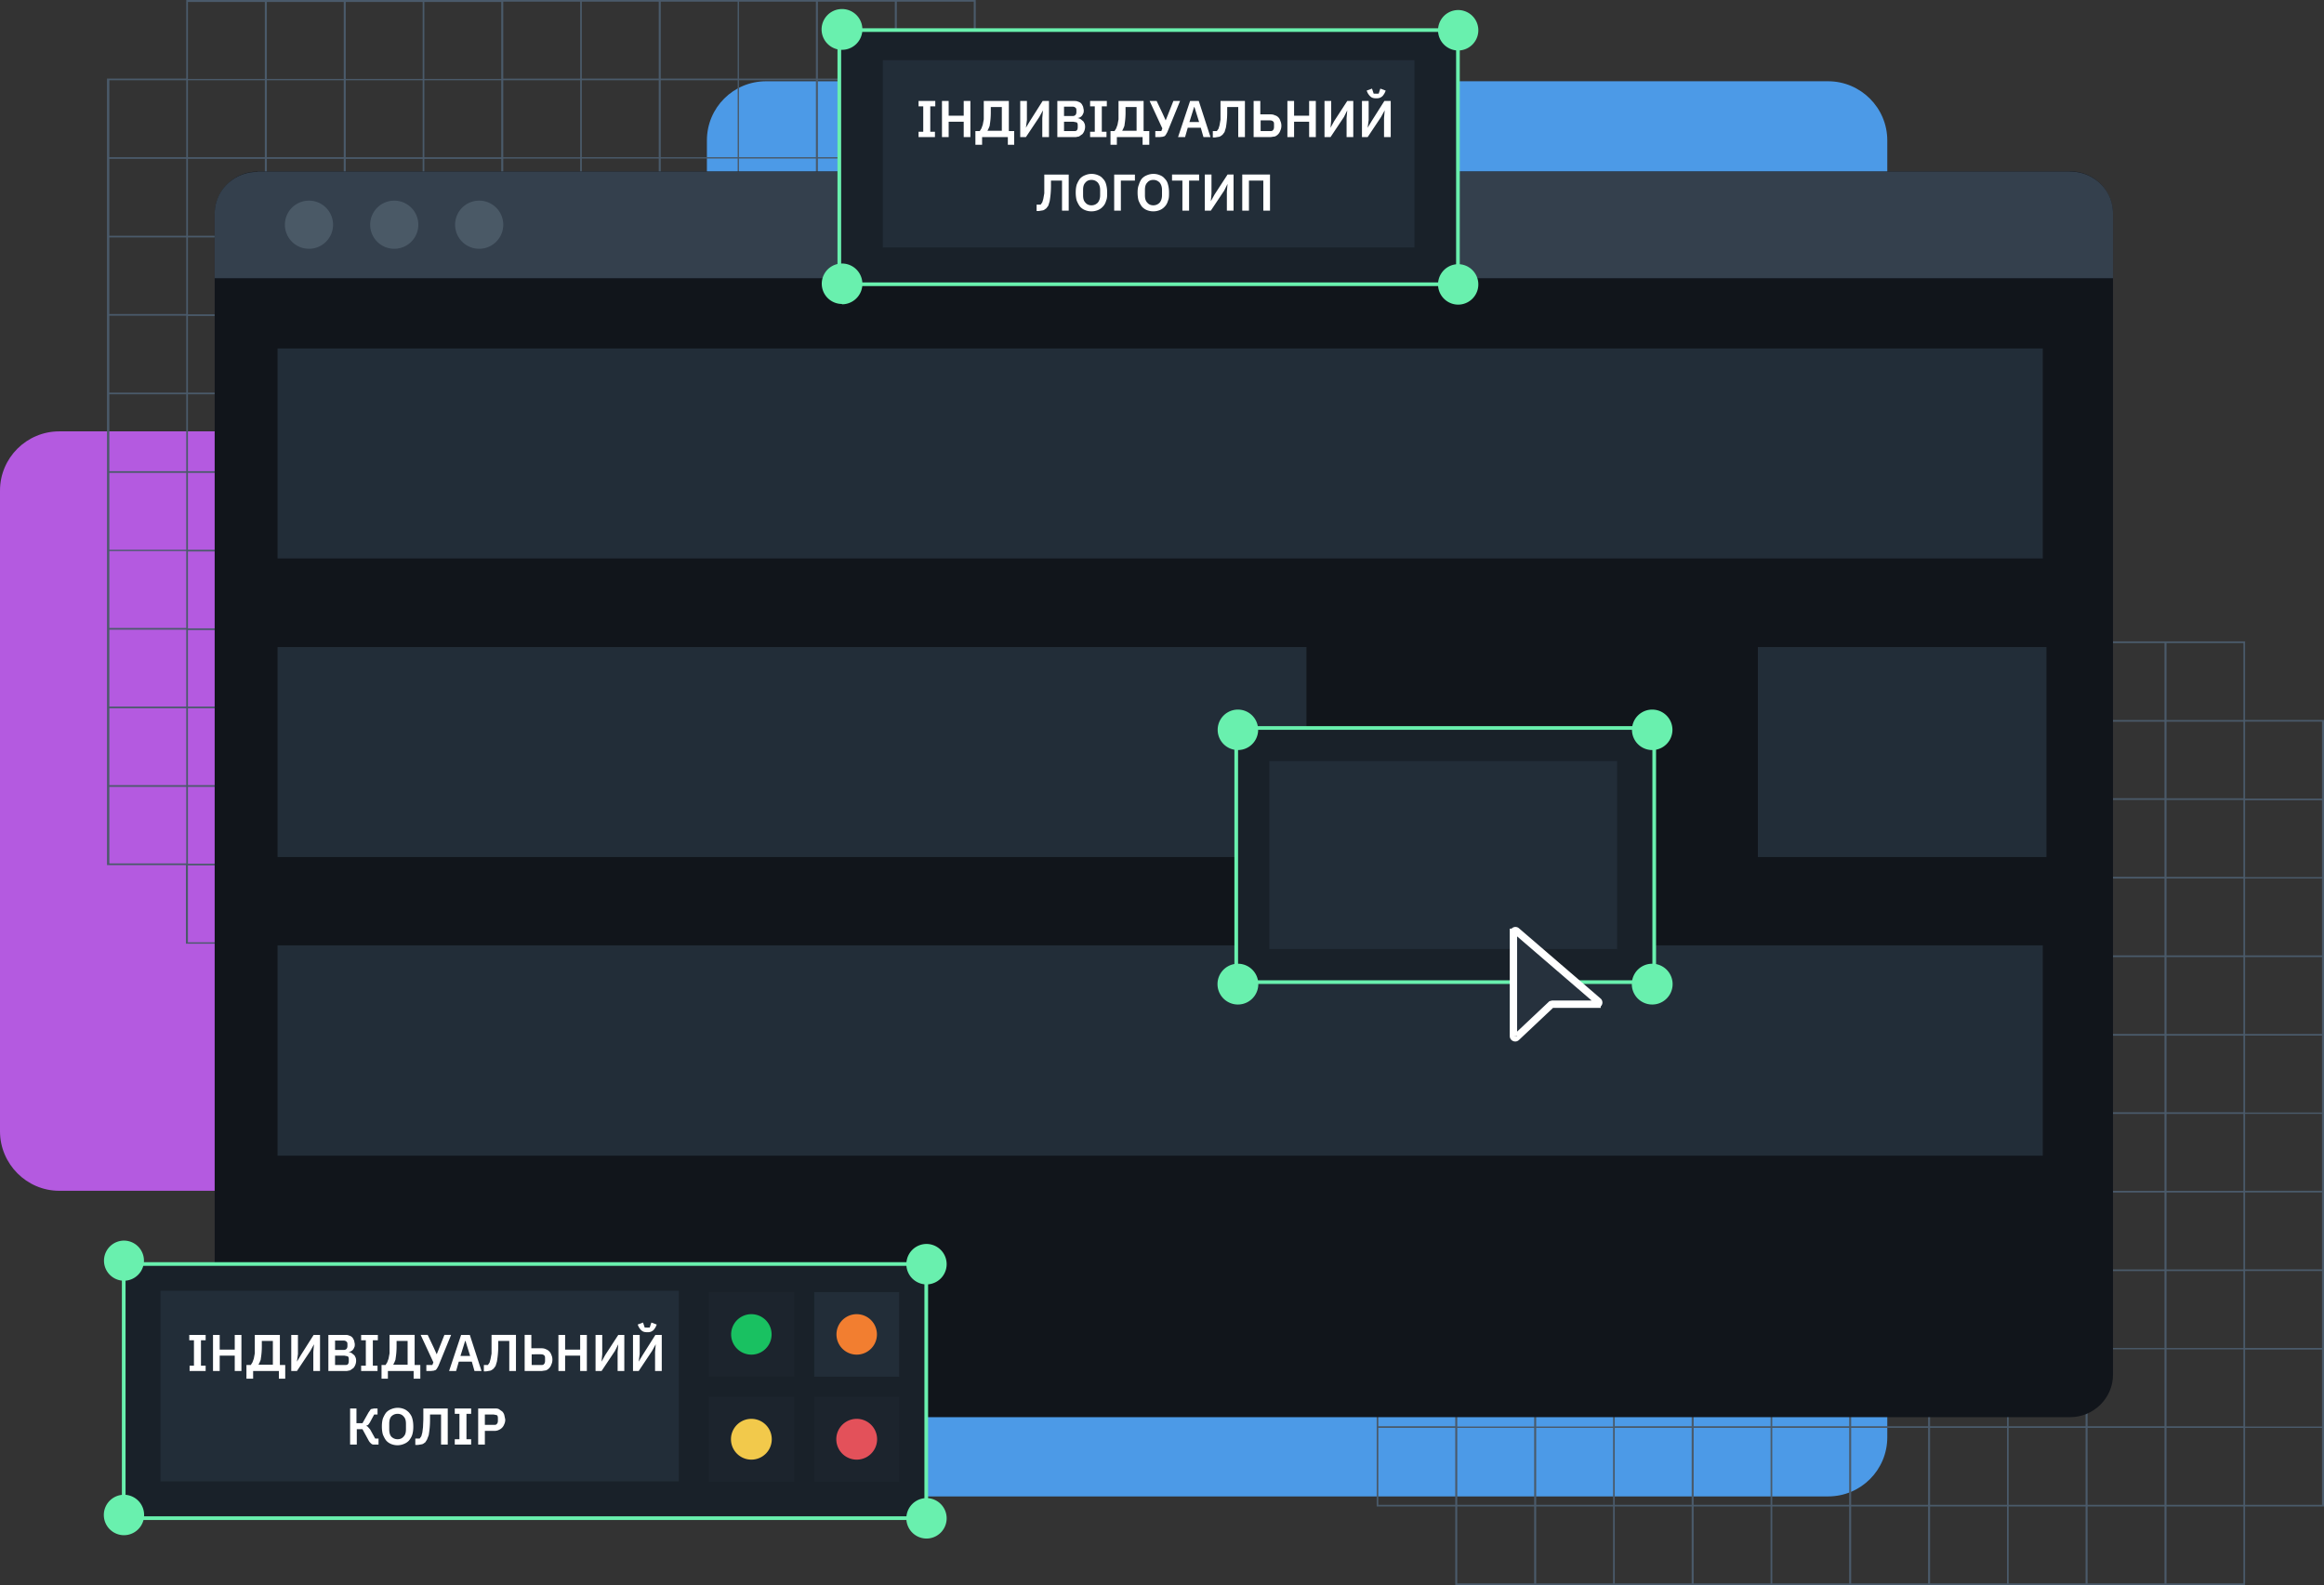 <?xml version="1.0" encoding="UTF-8"?>
<svg xmlns="http://www.w3.org/2000/svg" width="695" height="474" fill="none">
  <rect width="100%" height="100%" fill="#333333" stroke="none"/>
  <g clip-path="url(#a)">
    <path fill="#B45AE0" d="M292.2 338.3V146.7c0-9.8-8-17.7-17.7-17.7H17.7C8 129 0 136.9 0 146.7v191.6c0 9.8 8 17.8 17.7 17.8h256.8c9.7 0 17.7-8 17.7-17.8Z"></path>
    <path fill="#4C9AE7" d="M546.7 24.3H229.1c-9.8 0-17.7 7.9-17.7 17.7v387.8c0 9.8 8 17.7 17.7 17.7h317.6c9.8 0 17.7-7.9 17.7-17.7V42c0-9.8-8-17.7-17.7-17.7Z"></path>
    <path fill="#4A5A6A" d="M671.4 191.8H435.2v23.5h-23.5v235.2h23.5V474h236.2v-23.5H695V215.3h-23.6v-23.5ZM435.2 450h-23v-23h23v23Zm0-23.5h-23v-23h23v23Zm0-23.4h-23v-23h23v23Zm0-23.5h-23v-23h23v23Zm0-23.5h-23v-23h23v23Zm0-23.5h-23v-22.9h23v23Zm0-23.4h-23v-23h23v23Zm0-23.5h-23v-23h23v23Zm0-23.5h-23v-23h23v23Zm0-23.5h-23v-22.9h23v23Zm23.6 234.8h-23v-23h23v23Zm0-23.5h-23v-23h23v23Zm0-23.4h-23v-23h23v23Zm0-23.5h-23v-23h23v23Zm0-23.5h-23v-23h23v23Zm0-23.5h-23v-23h23v23Zm0-23.4h-23v-23h23v23Zm0-23.5h-23v-23h23v23Zm0-23.5h-23v-23h23v23Zm0-23.4h-23v-23h23v23Zm0-23.5h-23v-23h23v23Zm0-23.5h-23v-23h23v23Zm23.6 258.2h-23v-23h23v23Zm0-23.5h-23v-23h23v23Zm0-23.4h-23v-23h23v23Zm0-23.5h-23v-23h23v23Zm0-23.5h-23v-23h23v23Zm0-23.5h-23v-23h23v23Zm0-23.4h-23v-23h23v23Zm0-23.5h-23v-23h23v23Zm0-23.5h-23v-23h23v23Zm0-23.4h-23v-23h23v23Zm0-23.5h-23v-23h23v23Zm0-23.5h-23v-23h23v23Zm23.5 258.2h-23v-23h23v23Zm0-23.5h-23v-23h23v23Zm0-23.5h-23v-23h23v23Zm0-23.4h-23v-23h23v23Zm0-23.5h-23v-23h23v23Zm0-23.5h-23v-23h23v23Zm0-23.5h-23v-22.9h23v23Zm0-23.4h-23v-23h23v23Zm0-23.5h-23v-23h23v23Zm0-23.5h-23v-23h23v23Zm0-23.5h-23v-22.9h23v23Zm0-23.4h-23v-23h23v23Zm23.6 258.2h-23v-23h23v23Zm0-23.5h-23v-23h23v23Zm0-23.5h-23v-23h23v23Zm0-23.4h-23v-23h23v23Zm0-23.5h-23v-23h23v23Zm0-23.5h-23v-23h23v23Zm0-23.5h-23v-22.9h23v23Zm0-23.4h-23v-23h23v23Zm0-23.5h-23v-23h23v23Zm0-23.5h-23v-23h23v23Zm0-23.5h-23v-22.9h23v23Zm0-23.4h-23v-23h23v23ZM553 473.5h-23v-23h23v23Zm0-23.5h-23v-23h23v23Zm0-23.5h-23v-23h23v23Zm0-23.4h-23v-23h23v23Zm0-23.5h-23v-23h23v23Zm0-23.5h-23v-23h23v23Zm0-23.5h-23v-22.9h23v23Zm0-23.4h-23v-23h23v23Zm0-23.5h-23v-23h23v23Zm0-23.5h-23v-23h23v23Zm0-23.5h-23v-22.9h23v23Zm0-23.4h-23v-23h23v23Zm23.6 258.2h-23v-23h23v23Zm0-23.5h-23v-23h23v23Zm0-23.5h-23v-23h23v23Zm0-23.4h-23v-23h23v23Zm0-23.5h-23v-23h23v23Zm0-23.5h-23v-23h23v23Zm0-23.5h-23v-22.9h23v23Zm0-23.4h-23v-23h23v23Zm0-23.5h-23v-23h23v23Zm0-23.5h-23v-23h23v23Zm0-23.5h-23v-22.9h23v23Zm0-23.4h-23v-23h23v23Zm23.6 258.2h-23v-23h23v23Zm0-23.5h-23v-23h23v23Zm0-23.5h-23v-23h23v23Zm0-23.4h-23v-23h23v23Zm0-23.5h-23v-23h23v23Zm0-23.5h-23v-23h23v23Zm0-23.5h-23v-22.9h23v23Zm0-23.4h-23v-23h23v23Zm0-23.5h-23v-23h23v23Zm0-23.5h-23v-23h23v23Zm0-23.5h-23v-22.9h23v23Zm0-23.4h-23v-23h23v23Zm23.5 258.2h-23v-23h23v23Zm0-23.5h-23v-23h23v23Zm0-23.5h-23v-23h23v23Zm0-23.4h-23v-23h23v23Zm0-23.5h-23v-23h23v23Zm0-23.5h-23v-23h23v23Zm0-23.5h-23v-22.9h23v23Zm0-23.4h-23v-23h23v23Zm0-23.5h-23v-23h23v23Zm0-23.5h-23v-23h23v23Zm0-23.5h-23v-22.9h23v23Zm0-23.4h-23v-23h23v23Zm23.6 258.2h-23v-23h23v23Zm0-23.5h-23v-23h23v23Zm0-23.5h-23v-23h23v23Zm0-23.4h-23v-23h23v23Zm0-23.5h-23v-23h23v23Zm0-23.5h-23v-23h23v23Zm0-23.5h-23v-22.9h23v23Zm0-23.4h-23v-23h23v23Zm0-23.5h-23v-23h23v23Zm0-23.5h-23v-23h23v23Zm0-23.5h-23v-22.9h23v23Zm0-23.4h-23v-23h23v23Zm23.6 258.2h-23v-23h23v23Zm0-23.5h-23v-23h23v23Zm0-23.5h-23v-23h23v23Zm0-23.4h-23v-23h23v23Zm0-23.5h-23v-23h23v23Zm0-23.5h-23v-23h23v23Zm0-23.5h-23v-22.9h23v23Zm0-23.4h-23v-23h23v23Zm0-23.5h-23v-23h23v23Zm0-23.5h-23v-23h23v23Zm0-23.5h-23v-22.9h23v23Zm0-23.4h-23v-23h23v23ZM694.4 450h-23v-23h23v23Zm0-23.4h-23v-23h23v23Zm0-23.5h-23v-23h23v23Zm0-23.5h-23v-23h23v23Zm0-23.5h-23v-23h23v23Zm0-23.4h-23v-23h23v23Zm0-23.5h-23v-23h23v23Zm0-23.5h-23v-23h23v23Zm0-23.4h-23v-23h23v23Zm0-46.4v22.9h-23v-23h23ZM291.8 23.5V0H55.7v23.5H32v235.2h23.6v23.5h236.1v-23.5h23.6V23.5h-23.6ZM55.7 258.2h-23v-22.9h23v23Zm0-23.4h-23v-23h23v23Zm0-23.5h-23v-23h23v23Zm0-23.5h-23v-23h23v23Zm0-23.4h-23v-23h23v23Zm0-23.5h-23v-23h23v23Zm0-23.5h-23v-23h23v23Zm0-23.5h-23V71h23v23Zm0-23.4h-23v-23h23v23Zm0-23.5h-23V24h23v23Zm23.5 234.8h-23v-23h23v23Zm0-23.5h-23v-23h23v23Zm0-23.5h-23v-23h23v23Zm0-23.5h-23v-22.9h23v23Zm0-23.4h-23v-23h23v23Zm0-23.5h-23v-23h23v23Zm0-23.5h-23v-23h23v23Zm0-23.5h-23V94.5h23v23Zm0-23.4h-23V71h23v23Zm0-23.5h-23v-23h23v23Zm0-23.5h-23V24h23v23Zm0-23.4h-23V.6h23v23Zm23.6 258.2h-23v-23h23v23Zm0-23.5h-23v-23h23v23Zm0-23.5h-23v-23h23v23Zm0-23.5h-23v-22.9h23v23Zm0-23.4h-23v-23h23v23Zm0-23.5h-23v-23h23v23Zm0-23.5h-23v-23h23v23Zm0-23.5h-23V94.5h23v23Zm0-23.4h-23V71h23v23Zm0-23.5h-23v-23h23v23Zm0-23.5h-23V24h23v23Zm0-23.4h-23V.6h23v23Zm23.6 258.2h-23v-23h23v23Zm0-23.5h-23v-23h23v23Zm0-23.5h-23v-23h23v23Zm0-23.5h-23v-22.9h23v23Zm0-23.4h-23v-23h23v23Zm0-23.5h-23v-23h23v23Zm0-23.5h-23v-23h23v23Zm0-23.5h-23V94.5h23v23Zm0-23.4h-23V71h23v23Zm0-23.5h-23v-23h23v23Zm0-23.5h-23V24h23v23Zm0-23.4h-23V.6h23v23Zm23.5 258.2h-23v-23h23v23Zm0-23.5h-23v-23h23v23Zm0-23.5h-23v-23h23v23Zm0-23.5h-23v-22.9h23v23Zm0-23.4h-23v-23h23v23Zm0-23.5h-23v-23h23v23Zm0-23.5h-23v-23h23v23Zm0-23.5h-23V94.5h23v23Zm0-23.4h-23V71h23v23Zm0-23.5h-23v-23h23v23Zm0-23.5h-23V24h23v23Zm0-23.4h-23V.6h23v23Zm23.6 258h-23v-22.9h23v23Zm0-23.4h-23v-23h23v23Zm0-23.5h-23v-22.9h23v23Zm0-23.4h-23v-23h23v23Zm0-23.5h-23v-23h23v23Zm0-23.5h-23v-23h23v23Zm0-23.5h-23V118h23v23Zm0-23.4h-23v-23h23v23Zm0-23.5h-23v-23h23v23Zm0-23.5h-23v-23h23v23Zm0-23.4h-23V24h23v23Zm0-23.5h-23V.5h23v23ZM197 281.7h-23v-23h23v23Zm0-23.5h-23v-23h23v23Zm0-23.5h-23v-22.9h23v23Zm0-23.4h-23v-23h23v23Zm0-23.5h-23v-23h23v23Zm0-23.5h-23v-23h23v23Zm0-23.5h-23V118h23v23Zm0-23.4h-23v-23h23v23Zm0-23.5h-23v-23h23v23Zm0-23.5h-23v-23h23v23Zm0-23.4h-23V24h23v23Zm0-23.5h-23V.5h23v23Zm23.6 258.2h-23v-23h23v23Zm0-23.5h-23v-23h23v23Zm0-23.5h-23v-22.9h23v23Zm0-23.4h-23v-23h23v23Zm0-23.5h-23v-23h23v23Zm0-23.5h-23v-23h23v23Zm0-23.5h-23V118h23v23Zm0-23.4h-23v-23h23v23Zm0-23.5h-23v-23h23v23Zm0-23.5h-23v-23h23v23Zm0-23.4h-23V24h23v23Zm0-23.5h-23V.5h23v23ZM244 281.7h-23v-23h23v23Zm0-23.5h-23v-23h23v23Zm0-23.5h-23v-22.9h23v23Zm0-23.4h-23v-23h23v23Zm0-23.5h-23v-23h23v23Zm0-23.5h-23v-23h23v23Zm0-23.5h-23V118h23v23Zm0-23.4h-23v-23h23v23Zm0-23.5h-23v-23h23v23Zm0-23.5h-23v-23h23v23Zm0-23.4h-23V24h23v23Zm0-23.5h-23V.5h23v23Zm23.6 258.2h-23v-23h23v23Zm0-23.5h-23v-23h23v23Zm0-23.5h-23v-22.9h23v23Zm0-23.4h-23v-23h23v23Zm0-23.5h-23v-23h23v23Zm0-23.5h-23v-23h23v23Zm0-23.5h-23V118h23v23Zm0-23.4h-23v-23h23v23Zm0-23.5h-23v-23h23v23Zm0-23.5h-23v-23h23v23Zm0-23.4h-23V24h23v23Zm0-23.5h-23V.5h23v23Zm23.6 258.2h-23v-23h23v23Zm0-23.5h-23v-23h23v23Zm0-23.5h-23v-22.9h23v23Zm0-23.4h-23v-23h23v23Zm0-23.5h-23v-23h23v23Zm0-23.5h-23v-23h23v23Zm0-23.5h-23V118h23v23Zm0-23.4h-23v-23h23v23Zm0-23.5h-23v-23h23v23Zm0-23.5h-23v-23h23v23Zm0-23.4h-23V24h23v23Zm0-23.5h-23V.5h23v23Zm23.6 234.7h-23v-22.9h23v23Zm0-23.4h-23v-23h23v23Zm0-23.5h-23v-23h23v23Zm0-23.5h-23v-23h23v23Zm0-23.4h-23v-23h23v23Zm0-23.5h-23v-23h23v23Zm0-23.5h-23v-23h23v23Zm0-23.5h-23V71h23v23Zm0-23.4h-23v-23h23v23Zm0-23.5h-23V24h23v23Z"></path>
    <path fill="#11151B" d="M619 51.3H77c-7 0-12.8 5.7-12.8 12.7v347c0 7.1 5.8 12.8 12.9 12.8h542c7 0 12.8-5.7 12.8-12.7V64c0-7.1-5.7-12.8-12.9-12.8Z"></path>
    <path fill="#34404D" d="M77 51.3h542a13 13 0 0 1 9.1 3.6c2.5 2.4 3.8 5.6 3.8 9v19.3H64.2V64c0-3.4 1.3-6.6 3.8-9a13 13 0 0 1 9-3.6Z"></path>
    <path fill="#4A5966" d="M92.4 74.4a7.2 7.2 0 1 0 0-14.4 7.2 7.2 0 0 0 0 14.4ZM117.9 74.4a7.2 7.2 0 1 0 0-14.4 7.2 7.2 0 0 0 0 14.4ZM143.3 74.4a7.2 7.2 0 1 0 0-14.4 7.2 7.2 0 0 0 0 14.4Z"></path>
    <path fill="#222D38" d="M610.9 104.2H83V167h527.9v-62.8ZM610.9 282.7H83v62.9h527.9v-62.9ZM390.7 193.5H83v62.8h307.7v-62.8ZM612 193.5h-86.3v62.8H612v-62.8Z"></path>
    <path fill="#192129" stroke="#69F0AE" stroke-miterlimit="10" stroke-width="1.1" d="M494.7 217.7h-125v76h125v-76Z"></path>
    <path fill="#222D38" d="M483.6 227.6h-104v56.2h104v-56.2Z"></path>
    <path fill="#69F0AE" d="M370.2 224.3a6 6 0 1 0 0-12.1 6 6 0 0 0 0 12.1ZM494.1 224.3a6 6 0 1 0 0-12.1 6 6 0 0 0 0 12.1ZM494.1 300.4a6 6 0 1 0 0-12.2 6 6 0 0 0 0 12.2ZM370.2 300.4a6 6 0 1 0 0-12.2 6 6 0 0 0 0 12.2Z"></path>
    <path fill="#26313D" stroke="#fff" stroke-miterlimit="10" stroke-width="2.2" d="M452.6 278.8v31a.5.5 0 0 0 .3.5.5.5 0 0 0 .6-.1l10.4-9.8.4-.1h13.3a.5.5 0 0 0 .5-.4.5.5 0 0 0-.2-.5l-24.4-21a.5.5 0 0 0-.6 0l-.2.2v.2Z"></path>
    <path fill="#192129" stroke="#69F0AE" stroke-miterlimit="10" stroke-width="1.1" d="M436 9H251v76h185V9Z"></path>
    <path fill="#222D38" d="M423 18H264v56h159V18Z"></path>
    <path fill="#69F0AE" d="M251.8 14.9a6 6 0 1 0 0-12.2 6 6 0 0 0 0 12.2ZM436 15.1a6 6 0 1 0 .1-12.1 6 6 0 0 0 0 12.1ZM436 91.1a6 6 0 1 0 .1-12.1 6 6 0 0 0 0 12.1ZM251.8 91a6 6 0 1 0 0-12.2 6 6 0 0 0 0 12.1Z"></path>
    <path fill="#fff" d="M274.7 41v-1.6h1.4v-7.6h-1.4v-1.6h5v1.6h-1.5v7.6h1.4V41h-5Zm13.5-4.6h-4.5V41h-2V30.2h2v4.4h4.5v-4.4h2V41h-2v-4.6Zm3.6 2.8h1.2l.5-.8.4-1.1.3-1.6v-5.5h7.5v9h1.6v4.1h-1.9V41h-7.7v2.3h-2v-4.1Zm7.8 0V32h-3.3v1.8a21.9 21.9 0 0 1-.3 3.5c0 .4-.2.7-.3 1l-.4.8h4.3Zm5.5-9h2v5.7l-.3 2.3 1.2-2 3.8-6h1.9V41h-2v-5.7l.2-2.3-1.1 2-4 6h-1.7V30.2Zm11 0h5.1c.4 0 .8 0 1.2.2.4.1.7.3.9.5.3.3.4.6.6 1l.2 1c0 .5 0 .8-.2 1.1a1.9 1.9 0 0 1-1.8 1.3 2.3 2.3 0 0 1 1.5.7c.3.2.5.4.6.7.2.3.3.7.3 1.2a3.4 3.4 0 0 1-.8 2.2l-1 .7-1 .2h-5.5V30.2Zm2.1 9h2.9c.4 0 .7 0 .9-.2.2-.2.3-.5.3-1v-.4c0-.4 0-.7-.3-1l-1-.2h-2.8v2.9Zm0-4.5h2.6c.3 0 .6-.1.8-.3.2-.2.3-.5.3-.9v-.4c0-.4 0-.7-.3-.9-.2-.2-.5-.3-.8-.3h-2.6v2.8ZM326 41v-1.6h1.4v-7.6H326v-1.6h5v1.6h-1.5v7.6h1.4V41H326Zm6.1-1.8h1.2l.5-.8.4-1.1.3-1.6v-5.5h7.5v9h1.7v4.1h-2V41H334v2.3h-1.9v-4.1Zm7.8 0V32h-3.3v1.8a22.3 22.3 0 0 1-.3 3.5c0 .4-.2.7-.3 1l-.4.8h4.3Zm5.6 0h1.8l.3-.8-3.8-8.2h2.1l1.8 3.8.9 2 .8-2 1.5-3.8h2l-3.8 9.3-.4.7a2 2 0 0 1-.4.5l-.6.2-.9.1h-1.3v-1.8Zm14.4 1.8-.8-2.8h-3.9l-.8 2.8h-2.1l3.6-10.8h2.6L362 41h-2Zm-2.7-9h-.1l-1.4 4.5h2.9l-1.4-4.5Zm5.5 7.2h1.2l.5-.7.3-1 .3-1.7v-5.6h7.3V41h-2v-9H367v1.7a26.2 26.2 0 0 1-.4 4.5l-.4 1.3-.6.8c-.3.2-.6.5-1 .6l-1.2.2h-.7v-2Zm12.2-9h2v4h3c.6 0 1 .1 1.4.3.4.1.7.3 1 .6.3.3.5.7.6 1.1.2.4.3.9.3 1.4 0 .5-.1 1-.3 1.4a2.9 2.9 0 0 1-1.6 1.8l-1.3.2h-5.1V30.2Zm4.9 9c.4 0 .7 0 .9-.3.2-.2.3-.5.3-1v-.6c0-.5 0-.8-.3-1-.2-.2-.5-.3-1-.3H377v3.2h2.9Zm11.7-2.8H387V41h-2V30.2h2v4.4h4.5v-4.4h2V41h-2v-4.6Zm4.6-6.2h2v5.7l-.2 2.3 1.1-2 3.9-6h1.8V41h-2v-5.7l.2-2.3-1 2-4 6h-1.8V30.2Zm11.2 0h2v5.7l-.3 2.3 1.2-2 3.8-6h1.9V41h-2v-5.7l.2-2.3-1.1 2-4 6h-1.7V30.2Zm4.3-.8c-.7 0-1.2-.1-1.6-.4-.4-.3-.7-.7-1-1.2l-.3-.7 1.6-.6.5 1.5h.4a5.2 5.2 0 0 0 .8 0h.3l.5-1.5 1.6.6-.3.7c-.3.5-.6 1-1 1.2-.4.3-.9.4-1.5.4ZM310 61.2h1.2l.5-.7.3-1 .3-1.7v-5.6h7.3V63h-2v-9h-3.3v1.7a26.6 26.6 0 0 1-.4 4.5l-.4 1.3-.6.8c-.3.2-.6.5-1 .6l-1.2.2h-.7v-2Zm16.4 2a5 5 0 0 1-2-.4 4 4 0 0 1-1.4-1c-.4-.5-.7-1.1-1-1.8-.2-.7-.3-1.5-.3-2.4 0-1 .1-1.7.3-2.4.3-.7.6-1.3 1-1.8a4 4 0 0 1 1.5-1 5 5 0 0 1 2-.4 5 5 0 0 1 1.9.4c.5.2 1 .5 1.4 1 .5.5.8 1 1 1.8.2.7.3 1.5.3 2.4 0 1 0 1.7-.3 2.4-.2.7-.5 1.3-1 1.8a4 4 0 0 1-1.4 1 5 5 0 0 1-2 .4Zm0-1.8c.8 0 1.4-.3 1.9-.8.4-.5.7-1.2.7-2.2v-1.6c0-1-.3-1.7-.7-2.2-.5-.5-1.1-.8-1.9-.8-.8 0-1.4.3-1.8.8-.5.5-.7 1.2-.7 2.2v1.6c0 1 .2 1.7.7 2.2.4.5 1 .8 1.8.8Zm6.8-9.2h6.2V54h-4.2v9h-2V52.2Zm11.7 11a5 5 0 0 1-2-.4 4 4 0 0 1-1.4-1c-.4-.5-.7-1.1-1-1.8-.2-.7-.3-1.5-.3-2.4 0-1 .1-1.7.4-2.4.2-.7.5-1.3.9-1.8a4 4 0 0 1 1.5-1 5 5 0 0 1 2-.4 5 5 0 0 1 1.9.4c.5.2 1 .5 1.4 1 .5.5.8 1 1 1.8.2.7.3 1.5.3 2.4 0 1 0 1.7-.3 2.4-.2.7-.5 1.3-1 1.8a4 4 0 0 1-1.4 1 5 5 0 0 1-2 .4Zm0-1.8c.8 0 1.4-.3 1.9-.8.4-.5.7-1.2.7-2.2v-1.6c0-1-.3-1.7-.7-2.2-.5-.5-1.1-.8-1.9-.8-.8 0-1.4.3-1.8.8-.5.5-.7 1.2-.7 2.2v1.6c0 1 .2 1.7.7 2.2.4.5 1 .8 1.8.8Zm10.7-7.4v9h-2v-9h-3.1v-1.8h8.1V54h-3Zm4.7-1.8h2v5.7l-.2 2.3 1.1-2 3.9-6h1.8V63h-2v-5.7l.2-2.3-1 2-4 6h-1.8V52.2Zm11.2 0h8.3V63h-2v-9h-4.3v9h-2V52.2Z"></path>
    <path fill="#192129" stroke="#69F0AE" stroke-miterlimit="10" stroke-width="1.1" d="M277 378H37v76h240v-76Z"></path>
    <path fill="#222D38" d="M203 386H48v57h155v-57Z"></path>
    <path fill="#69F0AE" d="M37 383a6 6 0 1 0 .1-12 6 6 0 0 0 0 12Z"></path>
    <path fill="#222D38" d="M237.5 386.4H212v25.3h25.5v-25.3Z" opacity=".3"></path>
    <path fill="#19C161" d="M224.7 405.1a6 6 0 1 0 0-12.1 6 6 0 0 0 0 12.1Z"></path>
    <path fill="#222D38" d="M269 386.4h-25.5v25.3h25.4v-25.3Z"></path>
    <path fill="#F27E30" d="M256.2 405.1a6 6 0 1 0 0-12.1 6 6 0 0 0 0 12.1Z"></path>
    <path fill="#222D38" d="M237.5 417.7H212v25.4h25.5v-25.4Z" opacity=".3"></path>
    <path fill="#F2C94B" d="M224.7 436.5a6 6 0 1 0 0-12.2 6 6 0 0 0 0 12.2Z"></path>
    <path fill="#222D38" d="M269 417.7h-25.5v25.4h25.4v-25.4Z" opacity=".3"></path>
    <path fill="#E3515A" d="M256.2 436.5a6 6 0 1 0 0-12.2 6 6 0 0 0 0 12.2Z"></path>
    <path fill="#69F0AE" d="M37 459.1a6 6 0 1 0 .1-12.1 6 6 0 0 0 0 12.1Z"></path>
    <path fill="#fff" d="M56.7 410v-1.6H58v-7.6h-1.4v-1.6h4.9v1.6h-1.4v7.6h1.4v1.6h-5Zm13.5-4.6h-4.5v4.6h-2v-10.8h2v4.4h4.5v-4.4h2V410h-2v-4.6Zm3.6 2.8H75l.5-.8.4-1.1.3-1.6v-5.5h7.5v9h1.6v4.1h-1.9V410h-7.7v2.3h-2v-4.1Zm7.8 0V401h-3.3v1.8a22 22 0 0 1-.3 3.5c0 .4-.2.7-.3 1l-.4.8h4.3Zm5.5-9h2v5.7l-.3 2.3 1.2-2 3.8-6h1.9V410h-2v-5.7l.2-2.3-1.1 2-4 6h-1.7v-10.8Zm11 0h5.1c.4 0 .8 0 1.2.2.4.1.7.3.9.5.3.3.4.6.6 1l.2 1c0 .5 0 .8-.2 1.1a1.9 1.9 0 0 1-1.8 1.3 2.3 2.3 0 0 1 1.5.7c.3.2.5.4.6.7.2.3.3.7.3 1.2a3.4 3.4 0 0 1-.8 2.2l-1 .7-1 .2h-5.5v-10.8Zm2.1 9h2.9c.4 0 .7 0 .9-.2.2-.2.3-.5.3-1v-.4c0-.4 0-.7-.3-1l-1-.2h-2.8v2.9Zm0-4.5h2.6c.3 0 .6-.1.8-.3.2-.2.3-.5.3-.9v-.4c0-.4 0-.7-.3-.9-.2-.2-.5-.3-.8-.3h-2.6v2.8Zm7.8 6.3v-1.6h1.4v-7.6H108v-1.6h5v1.6h-1.5v7.6h1.4v1.6H108Zm6.1-1.8h1.2l.5-.8.4-1.1.3-1.6v-5.5h7.5v9h1.7v4.1h-2V410H116v2.3h-1.9v-4.1Zm7.8 0V401h-3.3v1.8a22.3 22.3 0 0 1-.3 3.5c0 .4-.2.7-.3 1l-.4.8h4.3Zm5.6 0h1.8l.3-.8-3.8-8.2h2.1l1.8 3.8.9 2 .8-2 1.5-3.8h2l-3.8 9.3-.4.7a2 2 0 0 1-.4.5l-.6.2-.9.1h-1.3v-1.8Zm14.4 1.8-.8-2.8h-3.9l-.8 2.8h-2.1l3.6-10.8h2.6L144 410h-2Zm-2.7-9h-.1l-1.4 4.5h2.9l-1.4-4.5Zm5.5 7.2h1.2l.5-.7.3-1.1.3-1.6v-5.6h7.3V410h-2v-9H149v1.7a26.2 26.2 0 0 1-.4 4.5l-.4 1.3-.6.8c-.3.2-.6.5-1 .6l-1.2.2h-.7v-2Zm12.2-9h2v4h3c.6 0 1 .1 1.4.3a2.7 2.7 0 0 1 1.6 1.7c.2.4.3.9.3 1.4 0 .5-.1 1-.3 1.4a2.9 2.9 0 0 1-1.6 1.8l-1.3.2h-5.1v-10.8Zm4.9 9c.4 0 .7 0 .9-.3.2-.2.3-.5.3-1v-.6c0-.5 0-.8-.3-1-.2-.2-.5-.3-1-.3H159v3.2h2.9Zm11.7-2.8H169v4.6h-2v-10.8h2v4.4h4.5v-4.4h2V410h-2v-4.6Zm4.6-6.2h2v5.7l-.2 2.3 1.1-2 3.9-6h1.8V410h-2v-5.7l.2-2.3-1 2-4 6h-1.8v-10.8Zm11.2 0h2v5.7l-.3 2.3 1.2-2 3.8-6h1.9V410h-2v-5.7l.2-2.3-1.1 2-4 6h-1.7v-10.8Zm4.3-.8c-.7 0-1.2-.1-1.6-.4-.4-.3-.7-.7-1-1.2l-.3-.7 1.6-.6.5 1.5h.4a5 5 0 0 0 .8 0h.3l.5-1.5 1.6.6-.3.7c-.3.5-.6 1-1 1.2-.4.3-.9.4-1.5.4Zm-89 22.8h2v4.4h1.8l1.8-3.2.7-1 1-.2h1v1.8h-1l-1.3 2.4-.5.7-.6.3c.2.1.5.2.6.4l.6.7 1.5 2.7h1v1.8H112c-.4 0-.7 0-1-.3a3 3 0 0 1-.8-1l-1.8-3.3h-1.7v4.6h-2v-10.8Zm14.3 11a5 5 0 0 1-2-.4 4 4 0 0 1-1.4-1c-.4-.5-.7-1.1-1-1.8-.2-.7-.3-1.5-.3-2.4 0-1 .1-1.7.3-2.4.3-.7.6-1.3 1-1.8a4 4 0 0 1 1.5-1 5 5 0 0 1 1.9-.4 5 5 0 0 1 2 .4c.5.2 1 .6 1.4 1 .4.5.8 1 1 1.8.2.7.3 1.5.3 2.4 0 1-.1 1.7-.3 2.4-.2.7-.6 1.3-1 1.8a4 4 0 0 1-1.5 1 5 5 0 0 1-1.9.4Zm0-1.8c.8 0 1.4-.3 1.8-.8.5-.5.7-1.2.7-2.2v-1.6c0-1-.2-1.7-.7-2.2-.4-.5-1-.8-1.8-.8s-1.4.3-1.9.8c-.4.5-.6 1.2-.6 2.2v1.6c0 1 .2 1.7.6 2.2.5.5 1.1.8 1.9.8Zm5.3-.2h1.3l.5-.7.3-1.1.2-1.6.1-2.3v-3.3h7.3V432h-2v-9h-3.3v1.7a26.2 26.2 0 0 1-.4 4.5l-.5 1.3-.5.8c-.3.2-.6.5-1 .6l-1.2.2h-.8v-2ZM136 432v-1.6h1.4v-7.6H136v-1.6h4.9v1.6h-1.4v7.6h1.4v1.6h-5Zm7 0v-10.8h4.9c.5 0 .9 0 1.3.2l1 .7c.3.3.5.7.6 1l.3 1.4c0 .5-.1 1-.3 1.4a3 3 0 0 1-.6 1 3 3 0 0 1-1 .7c-.4.2-.8.3-1.3.3H145v4.1h-2Zm2-5.9h2.7c.4 0 .7 0 .9-.3.2-.2.3-.5.3-1v-.6c0-.4 0-.7-.3-1l-1-.2H145v3.1Z"></path>
    <path fill="#69F0AE" d="M277 384.1a6 6 0 1 0 .1-12.1 6 6 0 0 0 0 12.1ZM277 460.1a6 6 0 1 0 .1-12.1 6 6 0 0 0 0 12.1Z"></path>
  </g>
  <defs>
    <clipPath id="a">
      <path fill="#fff" d="M0 0h695v474H0z"></path>
    </clipPath>
  </defs>
</svg>
